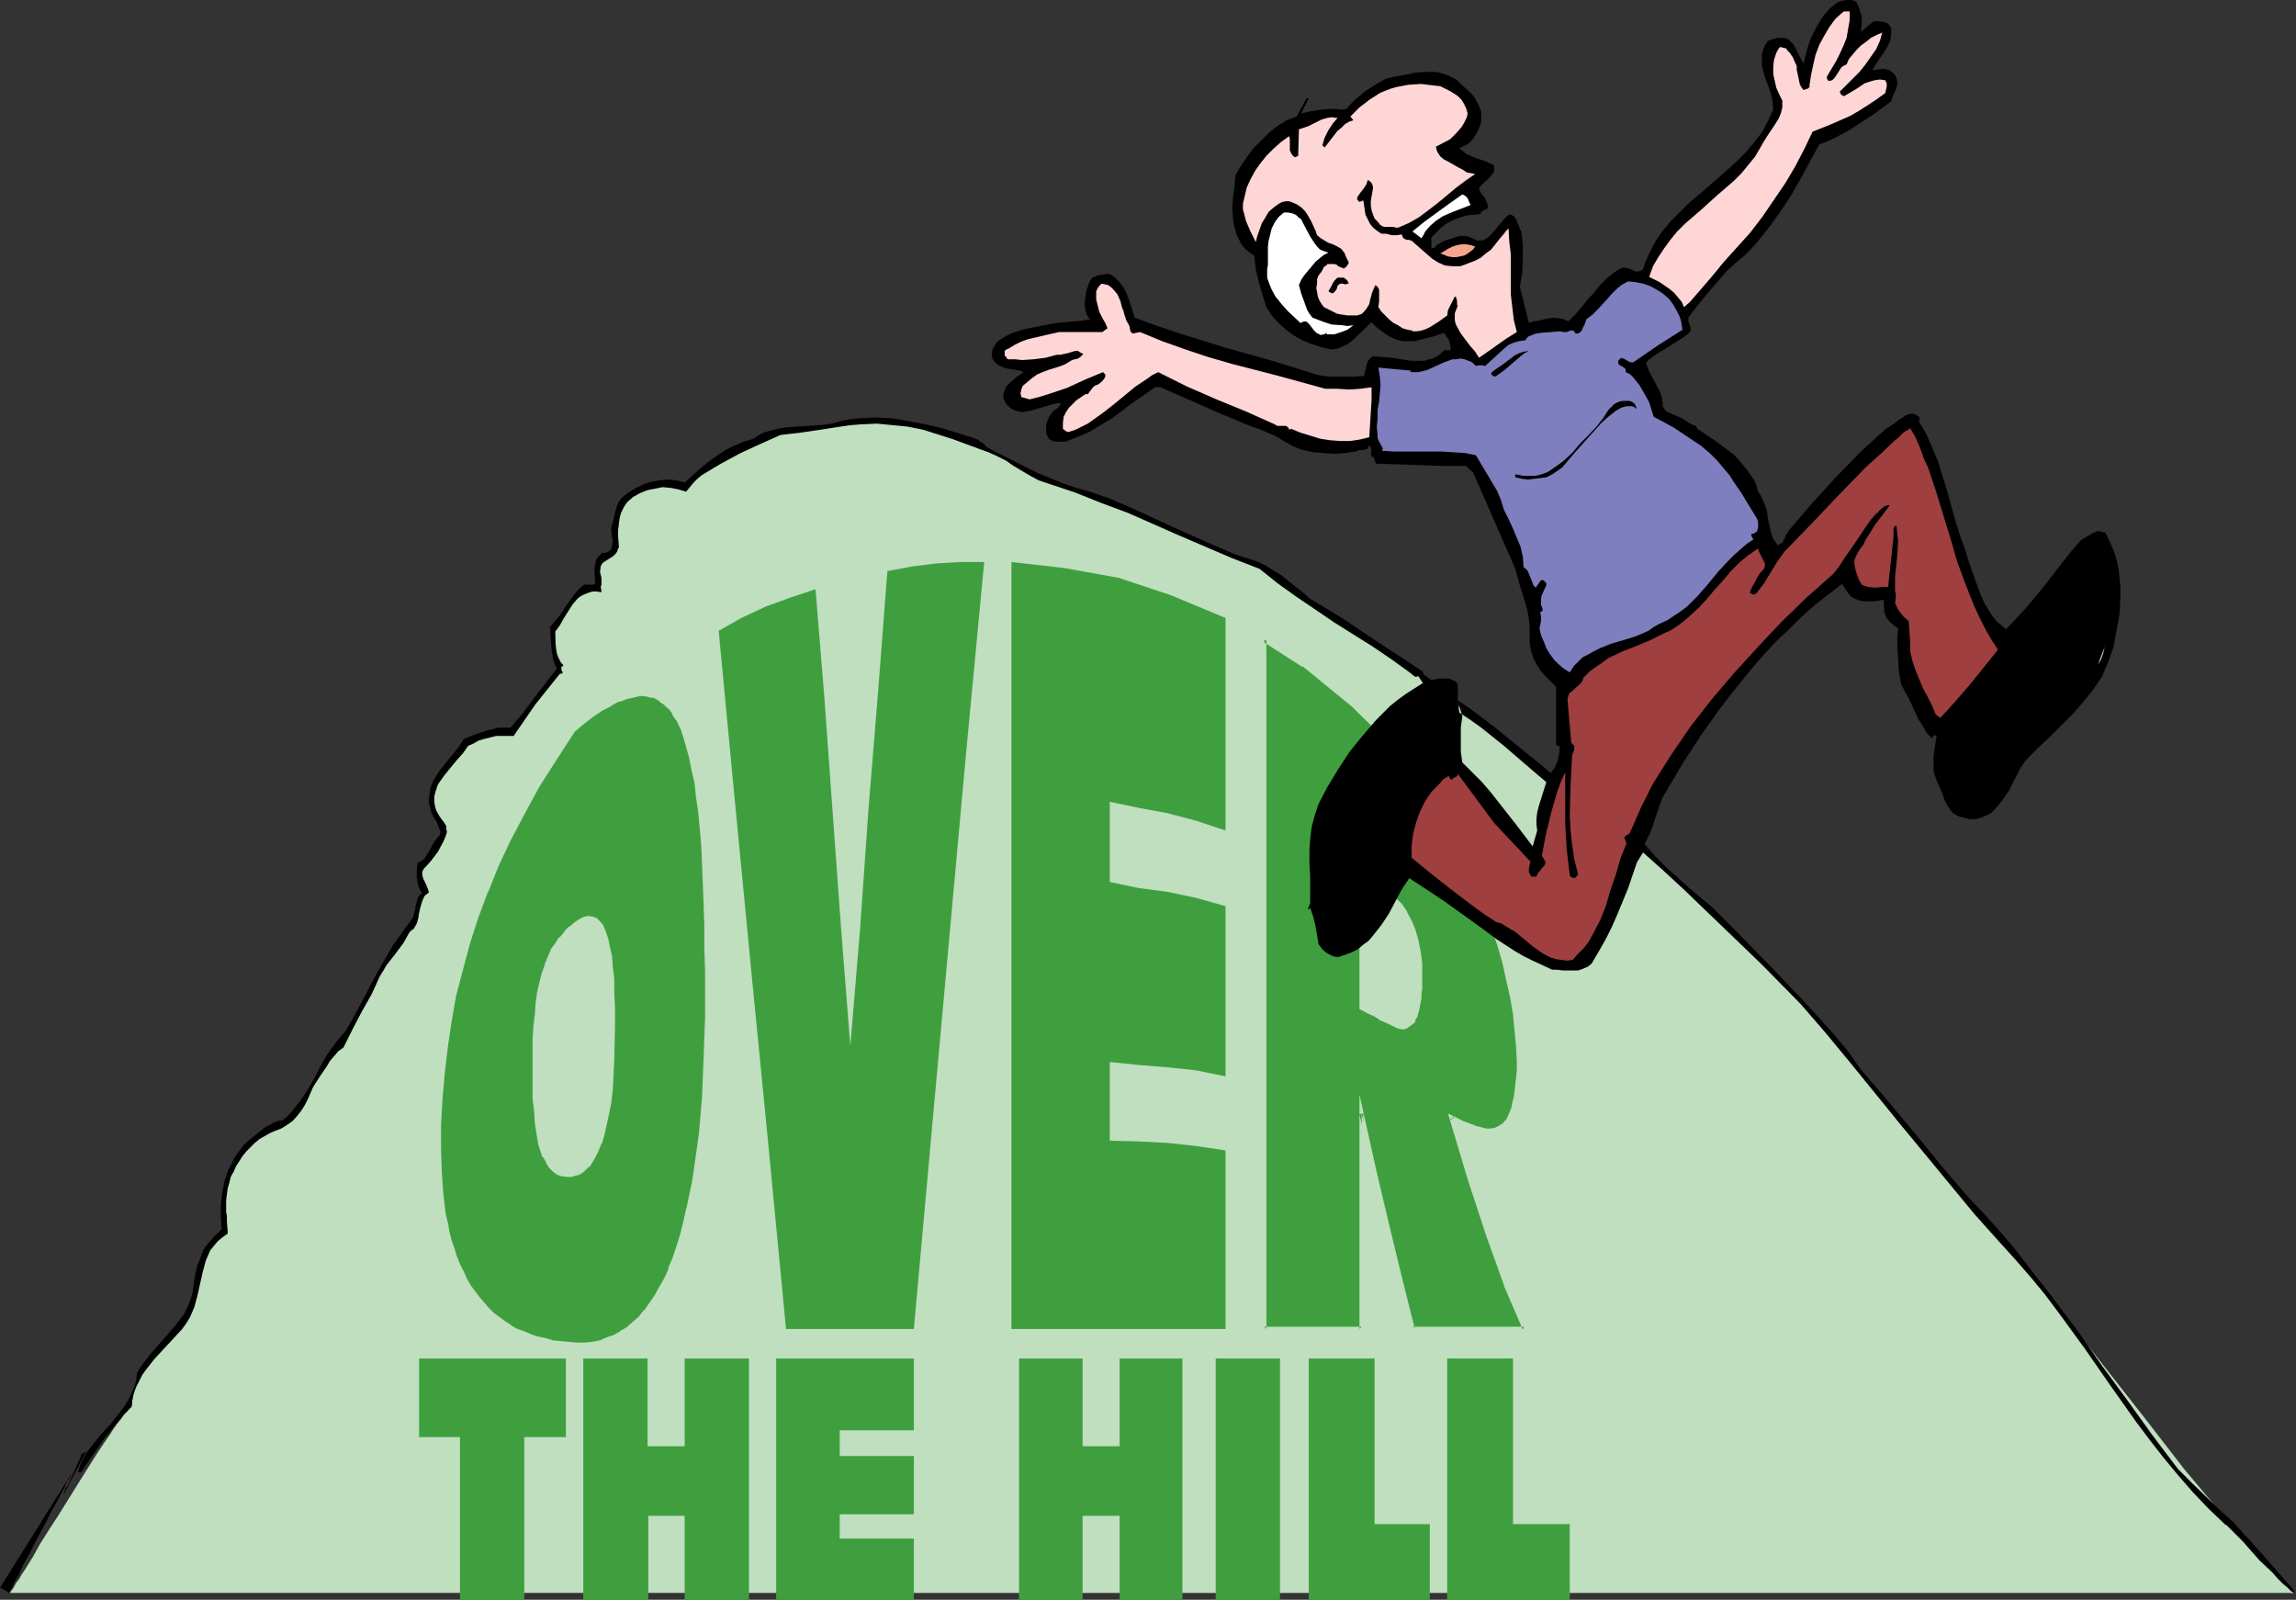 <?xml version="1.0" encoding="UTF-8" standalone="no"?>
<svg
   version="1.0"
   width="129.766mm"
   height="90.408mm"
   id="svg34"
   sodipodi:docname="Over the Hill.wmf"
   xmlns:inkscape="http://www.inkscape.org/namespaces/inkscape"
   xmlns:sodipodi="http://sodipodi.sourceforge.net/DTD/sodipodi-0.dtd"
   xmlns="http://www.w3.org/2000/svg"
   xmlns:svg="http://www.w3.org/2000/svg">
  <rect width="100%" height="100%" fill="#333333" stroke="none"/>
  <sodipodi:namedview
     id="namedview34"
     pagecolor="#ffffff"
     bordercolor="#000000"
     borderopacity="0.25"
     inkscape:showpageshadow="2"
     inkscape:pageopacity="0.0"
     inkscape:pagecheckerboard="0"
     inkscape:deskcolor="#d1d1d1"
     inkscape:document-units="mm" />
  <defs
     id="defs1">
    <pattern
       id="WMFhbasepattern"
       patternUnits="userSpaceOnUse"
       width="6"
       height="6"
       x="0"
       y="0" />
  </defs>
  <path
     style="fill:#bfdfbf;fill-opacity:1;fill-rule:evenodd;stroke:none"
     d="m 490.455,340.246 -1.939,-1.777 -1.939,-1.777 -1.939,-1.939 -1.939,-2.1 -3.878,-4.362 -4.04,-4.685 -4.04,-4.847 -4.202,-5.008 -8.242,-10.663 -8.242,-10.501 -4.04,-5.17 -4.04,-5.008 -3.878,-4.685 -3.717,-4.524 -1.939,-2.1 -1.778,-2.1 -1.778,-1.939 -1.616,-1.777 -5.494,-6.301 -5.333,-6.301 -10.666,-12.763 -10.504,-12.925 -5.333,-6.462 -5.333,-6.301 -8.242,-8.24 -8.242,-8.24 -8.565,-8.078 -8.565,-7.755 -47.995,-37.805 -0.162,0.162 -0.323,0.162 -0.323,-0.323 -0.485,-0.323 -0.485,-0.162 -3.878,-2.908 -4.04,-2.747 -8.242,-5.17 -4.04,-2.747 -4.202,-2.747 -3.878,-2.747 -3.878,-3.231 -5.818,-2.262 -5.656,-2.423 -5.656,-2.423 -5.494,-2.423 -5.494,-2.423 -5.656,-2.262 -5.656,-2.1 -5.818,-1.939 -1.939,-0.808 -1.778,-0.808 -3.555,-2.1 -1.616,-1.131 -1.939,-0.969 -1.778,-0.969 -1.939,-0.485 -2.909,-1.292 -3.07,-0.969 -3.07,-1.131 -3.07,-0.808 -3.232,-0.646 -3.232,-0.485 -3.394,-0.162 -3.394,0.162 -2.262,0.162 -2.101,0.162 -4.202,0.646 -4.363,0.646 -2.101,0.323 -2.101,0.162 -4.363,1.939 -4.363,2.1 -4.04,2.262 -4.04,2.423 -0.97,0.808 -0.97,0.808 -1.454,1.939 -1.616,-0.646 -1.616,-0.162 -1.778,-0.162 -1.616,0.162 -1.616,0.485 -1.616,0.646 -1.454,0.808 -1.293,1.131 -0.808,1.131 -0.485,1.131 -0.323,1.131 -0.162,1.292 -0.162,1.292 v 1.292 l 0.162,2.585 h -0.323 v 0.646 l -0.323,0.485 -0.485,0.323 -0.646,0.485 -1.293,0.646 -0.485,0.646 -0.323,0.646 -0.162,1.131 0.323,2.262 v 0.485 l -0.162,0.485 0.162,1.131 -1.131,-0.162 h -0.97 l -0.808,0.162 -0.808,0.323 -0.646,0.485 -0.646,0.485 -1.131,1.292 -1.939,2.908 -0.97,1.454 -0.97,1.292 0.162,0.969 v 0.969 l 0.162,1.939 0.162,0.969 0.323,0.969 0.485,0.969 0.485,0.646 -0.162,0.162 -0.162,0.162 v 0.485 0.323 l 0.323,0.485 -0.646,0.162 -2.747,3.07 -2.424,3.393 -2.424,3.393 -2.262,3.393 -1.293,-0.162 h -1.293 l -1.293,0.162 -1.131,0.162 -1.293,0.323 -1.293,0.485 -1.131,0.485 -1.131,0.646 -1.131,1.616 -1.293,1.616 -1.454,1.616 -1.293,1.777 -1.131,1.616 -0.485,0.969 -0.162,0.808 -0.162,0.969 v 1.131 l 0.162,0.969 0.323,0.969 0.646,1.131 0.646,0.969 0.646,0.969 0.162,0.646 v 0.646 l -0.323,0.969 -0.323,1.131 -0.646,1.131 -0.485,0.969 -1.454,1.939 -0.808,0.969 -0.808,0.646 -0.323,0.808 v 0.646 l 0.162,0.646 0.162,0.485 0.646,1.292 0.162,0.646 0.162,0.646 -0.485,0.323 -0.323,0.485 -0.646,1.131 -0.323,1.131 -0.162,1.131 -0.323,1.292 -0.323,1.131 -0.485,1.131 -0.485,0.323 -0.485,0.485 -0.646,1.292 -0.646,1.131 -3.555,4.524 -0.808,1.131 -0.646,1.292 -1.778,3.877 -2.101,3.716 -1.939,3.716 -1.939,3.877 -1.131,0.808 -0.808,0.969 -0.97,0.969 -0.646,1.131 -1.454,2.262 -1.454,2.262 -1.131,2.585 -0.646,1.292 -0.808,1.131 -0.808,1.292 -0.97,0.969 -1.293,0.808 -1.131,0.808 -1.293,0.485 -1.131,0.485 -1.131,0.646 -1.131,0.646 -0.97,0.808 -1.778,1.777 -0.808,0.969 -1.454,2.262 -0.646,1.131 -0.485,1.131 -0.323,1.292 -0.323,1.131 -0.323,1.292 -0.162,1.292 v 1.777 l 0.162,1.616 0.162,1.616 0.162,2.1 -1.293,0.808 -0.97,0.808 -0.808,0.969 -0.646,0.969 -0.646,1.131 -0.485,1.131 -0.646,2.423 -0.97,4.847 -0.808,2.423 -0.323,1.292 -0.646,1.131 -0.646,1.292 -0.97,1.131 -1.939,2.1 -1.939,2.1 -1.939,2.262 -1.939,2.262 -0.646,1.131 -0.808,1.131 -0.485,1.292 -0.646,1.292 -0.162,1.454 -0.162,1.616 -0.485,0.485 -0.485,0.646 -0.646,0.646 -0.646,0.969 -0.808,0.969 -0.808,1.131 -0.808,1.292 -0.808,1.131 -1.939,2.908 -1.939,3.07 -4.04,6.462 -2.101,3.393 -2.101,3.231 -1.939,3.07 -1.616,2.908 -0.808,1.292 -0.808,1.292 -0.646,0.969 -0.646,1.131 -0.646,0.808 -0.485,0.969 -0.485,0.646 -0.323,0.485 z"
     id="path1" />
  <path
     style="fill:#3f9f3f;fill-opacity:1;fill-rule:evenodd;stroke:none"
     d="m 323.2,325.544 v -35.382 h -14.059 v 51.538 h 26.179 v -16.156 z"
     id="path2" />
  <path
     style="fill:#3f9f3f;fill-opacity:1;fill-rule:evenodd;stroke:none"
     d="m 297.182,218.591 -1.778,-0.969 -1.454,-0.808 -1.616,-0.646 -1.454,-0.969 v -7.27 -6.947 -7.109 -6.624 l 1.454,1.131 1.778,0.969 1.939,1.454 1.778,1.292 1.293,1.292 1.131,1.616 0.97,1.777 0.646,1.939 0.646,2.262 0.485,2.423 0.323,2.585 v 2.908 1.131 1.131 l -0.162,1.131 v 0.808 l -0.323,1.777 -0.323,1.292 -0.323,1.131 -0.485,0.808 -0.485,0.485 -0.485,0.485 -0.485,0.162 -0.485,0.162 -1.131,-0.162 -0.808,-0.323 -0.323,-0.323 z m 22.301,65.27 h 6.141 l -4.04,-9.532 -3.717,-10.34 -3.878,-12.279 -4.04,-13.086 2.424,1.131 2.424,0.969 1.293,0.485 1.131,0.162 1.131,0.162 1.131,-0.162 0.97,-0.485 0.97,-0.808 0.485,-0.485 0.323,-0.646 0.485,-0.646 0.323,-0.808 0.323,-0.808 0.162,-1.131 0.323,-1.131 0.162,-1.292 0.162,-1.292 0.162,-1.616 v -1.616 -1.777 -3.393 l -0.323,-3.393 -0.323,-3.554 -0.646,-3.554 -0.808,-3.716 -0.97,-3.716 -0.97,-3.716 -1.293,-3.877 -1.454,-3.877 -1.454,-3.877 -1.778,-3.877 -1.778,-4.039 -1.939,-3.877 -2.101,-3.877 -2.262,-3.877 -2.262,-3.877 -4.363,-5.17 -2.101,-2.585 -1.131,-1.131 -0.97,-1.131 -4.202,-4.039 -1.939,-1.939 -2.101,-1.777 -8.565,-6.947 -8.565,-5.493 v 36.513 36.997 36.836 36.997 h 5.171 5.333 4.848 5.494 v -11.632 -11.632 -11.309 -11.471 l 2.747,12.117 2.747,11.632 2.586,11.309 2.909,10.986 h 5.656 6.141 z"
     id="path3" />
  <path
     style="fill:#bfdfbf;fill-opacity:1;fill-rule:evenodd;stroke:none"
     d="m 297.344,218.106 -1.778,-0.808 v 0 l -1.454,-0.969 v 0 l -1.616,-0.646 h 0.162 l -1.616,-0.808 0.162,0.323 v -27.95 l -0.646,0.162 1.616,1.292 1.778,0.969 v 0 l 1.778,1.454 v 0 l 1.939,1.292 h -0.162 l 1.293,1.292 v -0.162 l 0.97,1.616 v 0 l 0.97,1.777 v 0 l 0.808,1.939 v 0 l 0.646,2.1 v 0 l 0.323,2.423 0.323,2.585 v 0 2.908 1.131 1.131 1.131 l -0.162,0.808 v 0 l -0.162,1.616 v 0 l -0.323,1.292 -0.485,1.131 h 0.162 l -0.485,0.808 v -0.162 l -0.485,0.646 0.162,-0.162 -0.646,0.323 h 0.162 l -0.485,0.162 -0.485,0.162 h 0.162 l -0.97,-0.162 v 0.162 l -0.808,-0.485 -0.646,-0.323 -0.323,0.808 0.646,0.323 0.97,0.485 1.131,0.162 0.646,-0.162 0.485,-0.323 0.646,-0.485 0.646,-0.485 0.323,-0.969 h 0.162 l 0.323,-1.131 0.323,-1.292 v -0.162 l 0.323,-1.616 v -0.162 -0.808 l 0.162,-1.131 v -1.131 -1.131 -2.908 -0.162 l -0.323,-2.585 -0.485,-2.423 v 0 l -0.646,-2.262 v 0 l -0.808,-1.939 v 0 l -0.97,-1.777 v -0.162 l -1.131,-1.616 v 0 l -1.293,-1.292 -1.939,-1.292 v 0 l -1.778,-1.616 -1.939,-0.808 h 0.162 l -2.262,-1.777 v 29.242 l 1.778,0.969 v 0 l 1.454,0.646 v 0 l 1.454,0.969 h 0.162 l 1.778,0.808 z"
     id="path4" />
  <path
     style="fill:#bfdfbf;fill-opacity:1;fill-rule:evenodd;stroke:none"
     d="m 326.27,284.346 -4.202,-10.178 v 0.162 l -3.717,-10.34 -3.878,-12.279 -4.04,-13.248 -0.646,0.646 2.424,0.969 2.424,1.131 h 0.162 l 1.131,0.323 1.131,0.323 h 0.162 1.131 l 1.293,-0.162 1.131,-0.485 0.97,-0.808 0.485,-0.485 0.485,-0.646 v -0.162 l 0.323,-0.646 0.323,-0.808 v 0 l 0.323,-0.969 0.323,-0.969 0.323,-1.131 v 0 l 0.162,-1.292 0.162,-1.454 0.162,-1.616 v 0 -1.616 -1.777 -3.393 0 l -0.323,-3.393 -0.485,-3.554 -0.646,-3.554 -0.646,-3.716 v 0 l -0.97,-3.877 -1.131,-3.716 -1.293,-3.877 -1.293,-3.877 v 0 l -1.454,-3.877 h -0.162 l -1.616,-4.039 -1.778,-3.877 -2.101,-3.877 -2.101,-3.877 -2.101,-4.039 v 0 l -2.424,-3.877 v 0 l -4.363,-5.17 v 0 l -2.101,-2.585 -1.131,-1.131 -0.97,-1.131 -4.202,-4.039 -1.939,-1.939 h -0.162 l -10.504,-8.724 v 0 l -9.373,-5.816 0.162,148.312 h 21.493 v -46.368 l -0.808,0.162 2.747,12.117 2.747,11.632 2.747,11.309 2.909,11.148 24.725,0.162 -0.646,-0.969 h -23.755 l 0.323,0.323 -2.747,-10.986 -2.747,-11.309 -2.747,-11.632 -3.555,-15.994 v 50.084 l 0.485,-0.485 h -20.846 l 0.485,0.485 v -147.343 l -0.808,0.485 8.565,5.493 v -0.162 l 10.666,8.724 v 0 l 1.939,1.939 4.202,4.039 0.97,1.131 1.131,1.131 2.101,2.423 v 0 l 4.363,5.331 h -0.162 l 2.424,3.716 v 0 l 2.101,3.877 2.262,3.877 1.939,4.039 1.778,3.877 1.778,3.877 h -0.162 l 1.616,3.877 v 0 l 1.293,3.877 1.293,3.716 1.131,3.877 0.808,3.716 v 0 l 0.808,3.554 0.646,3.716 0.323,3.554 0.323,3.393 v -0.162 l 0.162,3.393 v 1.777 l -0.162,1.616 v 0 l -0.162,1.454 -0.162,1.454 -0.162,1.292 v -0.162 l -0.323,1.292 -0.162,0.969 -0.323,0.808 v 0 l -0.323,0.808 -0.323,0.646 v 0 l -0.323,0.646 v -0.162 l -0.485,0.485 h 0.162 l -0.97,0.646 v 0 l -0.97,0.485 h 0.162 l -1.131,0.162 v 0 h -1.131 0.162 l -1.131,-0.323 -1.293,-0.323 h 0.162 l -2.586,-0.969 -3.232,-1.616 4.202,14.056 4.04,12.279 3.717,10.34 v 0.162 l 4.04,9.37 0.323,-0.646 z"
     id="path5" />
  <path
     style="fill:#3f9f3f;fill-opacity:1;fill-rule:evenodd;stroke:none"
     d="m 293.627,290.162 h -14.059 v 51.538 h 25.856 v -16.156 h -11.797 z"
     id="path6" />
  <path
     style="fill:#3f9f3f;fill-opacity:1;fill-rule:evenodd;stroke:none"
     d="m 259.691,341.7 h 13.736 v -51.538 h -13.736 z"
     id="path7" />
  <path
     style="fill:#3f9f3f;fill-opacity:1;fill-rule:evenodd;stroke:none"
     d="m 239.168,308.903 h -7.918 v -18.741 h -13.574 v 51.538 h 13.574 v -17.933 h 7.918 v 17.933 h 13.413 v -51.538 h -13.413 z"
     id="path8" />
  <path
     style="fill:#3f9f3f;fill-opacity:1;fill-rule:evenodd;stroke:none"
     d="m 239.006,283.861 h 11.15 11.635 v -9.855 -9.37 -9.532 -9.37 l -6.302,-0.969 -6.141,-0.646 -6.141,-0.323 -6.141,-0.162 v -4.685 -3.877 -4.362 -3.877 l 6.141,0.646 6.141,0.485 6.141,0.646 6.302,1.292 v -9.209 -9.047 -9.209 -8.886 l -6.302,-1.777 -6.141,-1.292 -6.141,-0.808 -6.141,-1.292 v -4.201 -4.362 -4.201 -4.362 l 6.141,1.292 6.141,1.131 6.141,1.616 6.302,2.1 V 166.084 154.452 143.304 131.995 l -11.635,-4.847 -11.15,-3.716 -11.635,-2.1 -11.312,-1.292 v 40.875 40.552 41.198 41.198 h 11.312 z"
     id="path9" />
  <path
     style="fill:#3f9f3f;fill-opacity:1;fill-rule:evenodd;stroke:none"
     d="m 199.899,120.362 -5.171,0.646 -5.171,0.969 -1.939,25.203 -2.101,25.688 -1.778,25.365 -2.101,25.203 -1.939,-24.719 -1.778,-24.396 -1.778,-24.719 -1.939,-23.749 -5.333,1.777 -5.333,1.939 -5.171,2.423 -4.848,2.747 3.394,35.705 3.555,36.836 3.717,37.805 3.717,38.774 h 6.626 6.787 6.949 6.949 l 3.717,-41.198 3.717,-40.875 3.717,-40.875 3.878,-40.875 h -5.171 z"
     id="path10" />
  <path
     style="fill:#3f9f3f;fill-opacity:1;fill-rule:evenodd;stroke:none"
     d="m 165.801,341.7 h 29.411 V 328.613 H 179.376 v -5.17 h 15.837 V 311.003 H 179.376 v -5.493 h 15.837 v -15.348 h -29.411 z"
     id="path11" />
  <path
     style="fill:#3f9f3f;fill-opacity:1;fill-rule:evenodd;stroke:none"
     d="m 146.248,308.903 h -7.918 v -18.741 h -13.736 v 51.538 h 13.898 v -17.933 h 7.757 v 17.933 h 13.736 v -51.538 h -13.736 z"
     id="path12" />
  <path
     style="fill:#3f9f3f;fill-opacity:1;fill-rule:evenodd;stroke:none"
     d="m 122.977,250.58 -0.97,0.323 h -0.97 l -0.97,-0.162 -0.808,-0.323 -0.97,-0.485 -0.646,-0.646 -0.646,-1.131 -0.646,-1.131 -0.485,-1.454 -0.485,-1.616 -0.323,-1.939 -0.323,-2.262 -0.323,-2.423 -0.162,-2.747 v -2.908 l -0.162,-3.393 v -3.231 l 0.162,-2.908 0.162,-2.908 0.162,-2.585 0.323,-2.423 0.323,-2.262 0.485,-2.1 0.485,-1.939 0.646,-1.777 0.646,-1.616 0.646,-1.454 0.808,-1.454 0.97,-1.292 0.808,-1.131 1.131,-0.969 1.131,-0.969 1.131,-0.646 0.808,-0.323 0.808,-0.162 h 0.808 l 0.808,0.323 0.646,0.646 0.485,0.969 0.646,1.131 0.323,1.454 0.485,1.616 0.323,2.1 0.323,2.262 0.162,2.585 0.162,2.908 v 3.231 3.554 3.716 3.716 l -0.323,3.231 -0.162,3.07 -0.323,2.747 -0.485,2.585 -0.485,2.262 -0.323,1.939 -0.646,1.939 -0.646,1.454 -0.646,1.454 -0.646,1.131 -0.808,0.808 -0.646,0.808 -0.97,0.485 z m 28.118,-37.805 v -5.17 l -0.162,-5.17 v -4.685 l -0.162,-4.685 -0.162,-4.362 -0.162,-4.039 -0.323,-3.877 -0.162,-3.716 -0.323,-3.554 -0.485,-3.231 -0.485,-3.07 -0.485,-2.908 -0.485,-2.585 -0.646,-2.262 -0.646,-2.262 -0.808,-1.777 -0.808,-1.777 -0.808,-1.454 -0.97,-1.131 -1.131,-1.131 -1.131,-0.646 -1.131,-0.646 -1.293,-0.323 h -1.454 l -1.454,0.162 -1.616,0.323 -1.616,0.646 -1.778,0.808 -1.778,1.131 -2.101,1.292 -1.939,1.616 -2.262,1.777 -3.878,5.816 -3.555,5.978 -3.232,5.655 -2.909,5.655 -2.586,5.655 -2.424,5.655 -1.939,5.493 -1.939,5.493 -1.454,5.493 -1.293,5.493 -1.131,5.493 -0.808,5.493 -0.646,5.493 -0.485,5.655 -0.323,5.493 v 5.655 l 0.162,4.685 0.323,4.685 0.485,4.201 0.485,1.939 0.485,1.939 0.323,1.939 0.646,1.777 0.485,1.616 0.808,1.777 0.646,1.454 0.808,1.616 0.808,1.292 0.97,1.454 0.97,1.292 0.97,1.131 0.97,1.131 1.131,1.131 1.293,0.808 1.131,0.969 1.293,0.808 1.454,0.808 1.454,0.646 1.454,0.485 1.454,0.646 1.616,0.323 1.616,0.323 1.778,0.323 1.616,0.162 h 1.939 1.616 l 1.616,-0.162 1.616,-0.323 1.616,-0.485 1.454,-0.485 1.454,-0.808 1.293,-0.969 1.454,-1.131 1.293,-1.131 1.131,-1.454 1.131,-1.454 1.131,-1.616 1.131,-1.939 0.97,-1.939 0.97,-2.1 0.97,-2.262 0.808,-2.423 0.646,-2.585 0.808,-2.585 0.646,-2.908 0.646,-2.908 0.646,-3.231 0.485,-3.231 0.485,-3.554 0.323,-3.554 0.485,-3.716 0.162,-3.877 0.323,-4.039 0.162,-4.039 0.162,-4.362 0.162,-4.362 z"
     id="path13" />
  <path
     style="fill:#bfdfbf;fill-opacity:1;fill-rule:evenodd;stroke:none"
     d="m 122.816,250.095 h 0.162 l -1.131,0.323 h 0.162 -0.97 v 0 h -0.97 0.162 l -0.808,-0.323 v 0 l -0.808,-0.485 v 0 l -0.646,-0.646 v 0 l -0.485,-0.969 v 0 l -0.646,-1.131 v 0 l -0.485,-1.454 -0.485,-1.616 v 0 l -0.323,-1.939 -0.323,-2.1 -0.323,-2.423 -0.162,-2.747 v 0 l -0.162,-2.908 v -3.393 -3.231 l 0.162,-2.908 0.162,-2.908 v 0.162 l 0.162,-2.585 0.323,-2.423 0.323,-2.262 0.485,-2.1 v 0 l 0.485,-1.939 0.485,-1.777 v 0.162 l 0.646,-1.777 v 0 l 0.646,-1.454 v 0.162 l 0.808,-1.454 0.97,-1.292 v 0 l 0.808,-1.131 v 0 l 1.131,-0.969 v 0 l 1.131,-0.969 v 0 l 0.97,-0.646 v 0 l 0.808,-0.323 v 0 h 0.808 -0.162 0.808 -0.162 l 0.808,0.323 -0.162,-0.162 0.646,0.646 h -0.162 l 0.646,0.808 v 0 l 0.485,1.131 v 0 l 0.485,1.292 0.323,1.777 v -0.162 l 0.323,2.1 0.323,2.262 0.162,2.585 v 0 l 0.162,2.908 0.162,3.231 v 3.554 l -0.162,7.432 -0.162,3.231 v 0 l -0.323,3.07 -0.323,2.747 -0.485,2.585 -0.323,2.1 -0.485,2.1 v 0 l -0.646,1.777 0.162,-0.162 -0.646,1.616 -0.646,1.454 v -0.162 l -0.808,1.131 -0.646,0.969 v -0.162 l -0.646,0.808 v 0 l -0.808,0.485 v -0.162 l -0.808,0.323 0.485,0.969 0.808,-0.323 0.808,-0.646 0.808,-0.808 h 0.162 l 0.646,-0.969 0.646,-1.131 v 0 l 0.646,-1.292 0.646,-1.616 0.162,-0.162 0.485,-1.777 v 0 l 0.485,-2.1 0.485,-2.262 0.485,-2.423 0.323,-2.747 0.162,-3.07 v -0.162 l 0.162,-3.231 0.162,-7.432 v -3.554 l -0.162,-3.231 v -2.908 -0.162 l -0.323,-2.585 -0.162,-2.262 -0.485,-2.1 v 0 l -0.323,-1.616 -0.485,-1.454 v 0 l -0.485,-1.131 v -0.162 l -0.646,-0.808 -0.808,-0.808 -0.808,-0.323 -0.97,-0.162 -0.97,0.162 -0.97,0.485 v 0 l -0.97,0.646 v 0 l -1.131,0.969 h -0.162 l -0.97,0.969 v 0.162 l -0.97,1.131 h -0.162 l -0.808,1.292 -0.97,1.292 v 0.162 l -0.646,1.454 v 0 l -0.646,1.616 v 0.162 l -0.646,1.777 -0.485,1.939 v 0 l -0.485,2.1 -0.323,2.262 -0.162,2.423 -0.323,2.585 v 0 l -0.162,2.908 v 2.908 3.231 3.393 2.908 0.162 l 0.323,2.585 0.162,2.585 0.323,2.1 0.323,1.939 v 0.162 l 0.485,1.616 0.485,1.454 h 0.162 l 0.646,1.131 v 0.162 l 0.646,0.969 0.808,0.808 0.808,0.646 0.97,0.323 1.131,0.162 h 0.97 v 0 l 1.131,-0.323 h 0.162 z"
     id="path14" />
  <path
     style="fill:#bfdfbf;fill-opacity:1;fill-rule:evenodd;stroke:none"
     d="m 151.419,207.605 v -5.17 -4.685 l -0.162,-4.685 -0.162,-4.362 -0.162,-4.039 -0.323,-3.877 v -0.162 l -0.323,-3.716 -0.323,-3.554 -0.323,-3.231 -0.485,-3.07 -0.485,-2.747 -0.485,-2.585 v 0 l -0.646,-2.423 -0.646,-2.1 -0.808,-1.939 v -0.162 l -0.808,-1.616 v 0 l -0.97,-1.454 v 0 l -0.97,-1.292 v 0 l -1.131,-1.131 v 0 l -1.131,-0.808 v 0 l -1.293,-0.646 -1.454,-0.323 h -1.454 l -1.454,0.162 h -0.162 l -1.616,0.323 -1.454,0.646 h -0.162 l -1.778,0.969 v 0 l -1.939,1.131 -1.939,1.292 -2.101,1.454 v 0.162 l -2.262,1.777 -3.878,5.978 -3.555,5.816 v 0 l -3.232,5.816 -2.909,5.655 -2.747,5.655 -2.262,5.493 -0.162,0.162 -1.939,5.493 -1.778,5.493 -1.616,5.493 -1.293,5.493 v 0.162 l -0.97,5.493 -0.97,5.493 -0.646,5.493 -0.485,5.493 v 0.162 l -0.162,5.493 -0.162,5.655 0.162,4.685 0.323,4.685 v 0 l 0.646,4.201 0.323,1.939 v 0.162 l 0.485,1.939 0.485,1.777 0.485,1.777 0.646,1.777 v 0.162 l 0.646,1.616 0.808,1.454 0.808,1.616 v 0 l 0.808,1.454 0.808,1.292 0.97,1.292 0.162,0.162 0.97,1.131 0.97,1.131 1.131,1.131 h 0.162 l 1.131,0.808 v 0.162 l 1.293,0.808 1.293,0.969 v 0 l 1.293,0.646 1.616,0.646 v 0.162 l 1.454,0.485 v 0 l 1.454,0.485 1.616,0.485 1.616,0.323 h 0.162 l 1.616,0.323 1.778,0.162 v 0 h 1.939 1.778 l 1.616,-0.162 1.616,-0.323 v 0 l 1.616,-0.485 v 0 l 1.454,-0.646 v 0 l 1.454,-0.808 h 0.162 l 1.293,-0.969 v 0 l 1.293,-1.131 h 0.162 l 1.293,-1.131 1.131,-1.454 h 0.162 l 1.131,-1.616 0.97,-1.616 1.131,-1.777 v -0.162 l 0.97,-1.939 0.97,-2.1 h 0.162 l 0.808,-2.262 v 0 l 0.808,-2.423 0.808,-2.585 0.808,-2.747 0.646,-2.747 v -0.162 l 0.646,-2.908 0.485,-3.07 0.646,-3.393 0.485,-3.393 0.323,-3.716 0.323,-3.554 v -0.162 l 0.323,-3.877 0.323,-4.039 0.162,-4.039 0.162,-8.724 v -9.855 h -0.808 v 9.855 l -0.323,8.724 -0.162,4.039 -0.162,4.039 -0.323,3.877 v 0 l -0.323,3.716 -0.485,3.554 -0.485,3.393 -0.485,3.393 -0.646,3.07 -0.646,3.07 v -0.162 l -0.646,2.908 -0.646,2.585 -0.808,2.585 -0.808,2.423 v 0 l -0.97,2.262 h 0.162 l -0.97,2.1 -1.131,1.939 v 0 l -0.97,1.777 -1.131,1.616 -1.131,1.616 v -0.162 l -1.131,1.454 -1.293,1.131 v 0 l -1.293,1.131 v 0 l -1.454,0.808 h 0.162 l -1.454,0.808 v 0 l -1.454,0.485 v 0 l -1.454,0.646 v 0 l -1.616,0.323 -1.616,0.162 v 0 h -1.616 l -1.939,-0.162 h 0.162 l -1.778,-0.162 -1.778,-0.162 h 0.162 l -1.616,-0.485 -1.616,-0.323 -1.454,-0.485 v 0 l -1.454,-0.646 v 0 l -1.454,-0.485 -1.454,-0.808 h 0.162 l -1.293,-0.808 -1.293,-0.969 v 0 l -1.131,-0.808 v 0 l -1.131,-1.131 -0.97,-1.131 -0.97,-1.131 v 0 l -0.97,-1.292 -0.97,-1.292 -0.808,-1.454 v 0 l -0.646,-1.454 -0.808,-1.616 -0.646,-1.616 v 0.162 l -0.485,-1.777 -0.646,-1.777 -0.485,-1.939 -0.323,-1.939 v 0.162 l -0.485,-2.1 -0.485,-4.201 v 0.162 l -0.323,-4.685 -0.162,-4.685 v -5.655 l 0.323,-5.493 v 0 l 0.485,-5.493 0.646,-5.493 0.808,-5.493 0.97,-5.493 v 0 l 1.454,-5.493 1.454,-5.493 1.778,-5.493 2.101,-5.655 v 0.162 l 2.262,-5.655 2.586,-5.493 3.07,-5.816 3.07,-5.655 v 0 l 3.717,-5.816 3.878,-5.978 -0.162,0.162 2.101,-1.777 v 0 l 2.101,-1.616 1.939,-1.292 1.939,-0.969 h -0.162 l 1.778,-0.969 v 0.162 l 1.616,-0.646 1.616,-0.323 h -0.162 l 1.616,-0.323 h -0.162 l 1.454,0.162 h -0.162 l 1.293,0.323 v -0.162 l 1.131,0.646 v 0 l 0.97,0.808 v -0.162 l 1.131,1.131 v -0.162 l 0.97,1.292 h -0.162 l 0.97,1.454 v -0.162 l 0.808,1.777 v -0.162 l 0.646,1.939 0.646,2.262 0.646,2.262 v 0 l 0.485,2.585 0.646,2.747 0.323,3.07 0.485,3.231 0.323,3.554 0.323,3.716 v 0 l 0.162,3.877 0.162,4.039 0.162,4.362 0.162,4.685 v 4.685 l 0.162,5.17 z"
     id="path15" />
  <path
     style="fill:#3f9f3f;fill-opacity:1;fill-rule:evenodd;stroke:none"
     d="m 89.526,306.964 h 8.726 v 34.735 h 13.736 v -34.735 h 8.888 V 290.162 H 89.526 Z"
     id="path16" />
  <path
     style="fill:#000000;fill-opacity:1;fill-rule:evenodd;stroke:none"
     d="m 311.726,152.19 2.424,1.616 2.262,1.616 4.848,3.877 4.686,4.039 2.262,1.939 2.101,1.777 -1.616,5.17 -0.323,1.292 -0.162,1.292 v 1.292 l 0.162,1.292 -0.97,3.393 -3.555,-4.685 -3.555,-4.524 -1.778,-2.262 -1.939,-2.262 -2.101,-2.1 -2.101,-2.1 -0.323,-2.262 v -2.585 -2.585 l 0.323,-2.423 -0.97,-3.393 v -3.393 l -0.485,-0.646 -0.646,-0.323 -0.646,-0.323 h -0.808 -1.454 l -1.616,0.323 -1.131,-0.808 -0.485,-0.323 -0.162,-0.323 v -0.323 l -5.656,-3.716 -5.656,-3.716 -5.494,-3.716 -5.818,-3.554 -1.616,-0.969 -1.454,-1.292 -3.07,-2.423 -1.616,-1.292 -1.616,-0.969 -1.778,-1.131 -1.778,-0.808 -4.525,-1.454 -4.525,-1.939 -8.726,-3.877 -8.726,-4.039 -4.525,-1.939 -4.525,-1.616 -2.909,-0.808 -2.909,-0.969 -2.747,-1.131 -2.747,-1.131 -5.494,-2.747 -5.333,-2.747 -0.485,-0.646 -0.808,-0.485 -0.646,-0.485 -0.808,-0.323 -6.787,-2.1 -3.394,-0.808 -3.555,-0.646 -3.555,-0.646 -3.555,-0.162 -3.555,0.162 -1.778,0.162 -1.778,0.323 -1.131,0.323 -1.131,0.323 -2.586,0.323 -2.424,0.162 -2.586,0.162 -2.424,0.162 -2.424,0.485 -1.131,0.323 -1.131,0.323 -1.131,0.646 -0.97,0.646 -2.101,0.646 -1.939,0.808 -1.939,0.969 -1.939,1.292 -1.778,1.292 -1.616,1.292 -3.394,3.07 -1.778,-0.485 -1.778,-0.162 -1.778,0.162 -1.778,0.323 -1.616,0.485 -1.616,0.808 -1.616,0.969 -1.454,1.131 -0.808,1.131 -0.485,1.454 -0.323,1.292 -0.323,1.454 -0.162,0.485 -0.162,0.485 v 0.808 l 0.162,1.131 0.162,1.131 -0.162,0.808 -0.162,0.808 -0.323,0.323 -0.485,0.323 -0.485,0.162 h -0.646 l -0.808,0.808 -0.485,0.646 -0.162,0.808 -0.162,0.808 v 1.616 l 0.162,1.777 -0.485,0.323 h -0.646 -1.293 l -1.131,0.969 -0.97,1.131 -1.616,2.262 -0.808,1.292 -0.808,1.131 -0.97,1.131 -0.97,1.131 0.323,4.524 0.323,2.262 0.323,0.969 0.485,1.131 -4.848,6.301 -2.424,3.231 -2.586,3.07 h -1.293 -1.293 l -1.293,0.323 -1.293,0.323 -2.424,0.808 -2.424,0.969 -0.97,1.616 -1.454,1.777 -2.747,3.393 -1.131,1.777 -0.485,0.969 -0.323,0.969 -0.162,1.131 -0.162,0.969 v 1.131 l 0.323,1.131 0.162,0.808 0.323,0.646 0.808,1.292 0.485,1.292 0.323,0.646 v 0.808 l -0.646,0.808 -0.646,0.808 -0.97,1.777 -0.485,0.808 -0.485,0.808 -0.646,0.646 -0.97,0.485 -0.162,1.616 v 1.616 l 0.162,0.808 0.162,0.808 0.323,0.808 0.485,0.808 -0.646,0.485 -0.323,0.646 -0.162,0.646 -0.162,0.646 -0.162,0.646 v 0.485 l -0.162,0.323 -0.323,1.292 -2.101,2.908 -2.101,2.908 -1.778,3.07 -1.778,3.07 -1.616,3.07 -0.808,1.616 -0.808,1.454 -1.616,3.07 -1.778,3.07 -0.97,1.131 -0.97,1.131 -1.778,2.423 -1.454,2.423 -1.293,2.585 -1.454,2.585 -1.616,2.423 -1.778,2.262 -0.97,1.131 -1.131,0.969 -0.97,0.162 -0.97,0.323 -0.808,0.485 -0.97,0.485 -1.616,1.292 -1.616,1.292 -1.131,0.969 -0.808,0.969 -0.808,1.131 -0.808,1.131 -0.485,1.131 -0.646,1.131 -0.808,2.423 -0.485,2.423 -0.323,2.585 v 2.747 l 0.162,2.585 -1.454,1.454 -1.293,1.454 -1.131,1.454 -0.646,1.777 -0.646,1.616 -0.485,1.939 -0.485,3.554 -0.323,1.292 -0.485,1.292 -0.485,1.131 -0.646,1.292 -1.616,2.1 -1.778,2.1 -3.717,4.201 -1.616,2.1 -0.808,1.131 -0.485,0.969 -0.162,1.616 -0.485,1.454 -0.646,1.454 -0.646,1.292 -0.808,1.292 -0.97,1.292 -1.939,2.423 -2.101,2.262 -1.939,2.423 -0.97,1.292 -0.808,1.454 -0.646,1.292 -0.485,1.454 0.646,0.162 2.424,-3.554 2.586,-3.716 2.747,-3.393 1.454,-1.777 1.616,-1.616 0.162,-1.454 0.323,-1.454 0.485,-1.292 0.646,-1.292 0.646,-1.292 0.808,-1.131 1.778,-2.262 1.939,-2.1 2.101,-2.262 1.939,-2.1 0.808,-1.131 0.808,-1.292 0.485,-1.131 0.485,-1.131 0.646,-2.423 1.131,-5.008 0.646,-2.423 0.485,-1.131 0.485,-1.131 0.808,-0.969 0.808,-0.969 0.97,-0.808 1.131,-0.808 -0.162,-1.939 v -1.777 l -0.162,-0.808 v -2.585 l 0.162,-1.292 0.162,-1.292 0.323,-1.131 0.323,-1.292 0.646,-1.131 0.485,-1.131 1.454,-2.262 0.808,-0.969 1.778,-1.777 0.97,-0.808 1.131,-0.646 1.131,-0.646 1.131,-0.485 1.293,-0.485 1.293,-0.808 1.131,-0.808 0.97,-1.131 0.808,-0.969 0.808,-1.292 0.646,-1.292 1.131,-2.585 1.454,-2.262 1.454,-2.1 0.646,-1.131 0.97,-1.131 0.808,-0.969 1.131,-0.808 1.939,-3.877 1.939,-3.716 2.101,-3.716 1.778,-3.877 0.808,-1.292 0.646,-1.131 1.778,-2.262 1.778,-2.423 0.646,-1.131 0.646,-1.131 0.485,-0.485 0.485,-0.323 0.646,-1.131 0.323,-1.131 0.162,-1.131 0.323,-1.292 0.323,-1.131 0.485,-1.131 0.323,-0.323 0.646,-0.485 -0.162,-0.646 -0.323,-0.646 -0.485,-1.131 -0.323,-0.646 -0.162,-0.646 v -0.646 l 0.323,-0.646 1.616,-1.777 1.454,-1.939 1.131,-2.1 0.485,-1.131 0.323,-0.969 -0.162,-0.646 v -0.646 l -0.646,-0.969 -0.808,-0.969 -0.646,-1.131 -0.323,-0.969 -0.162,-1.131 v -0.969 l 0.162,-0.808 0.323,-0.969 0.323,-0.969 1.131,-1.616 1.293,-1.616 0.808,-0.969 0.646,-0.808 1.454,-1.616 1.131,-1.616 1.131,-0.485 1.131,-0.646 1.131,-0.323 1.293,-0.323 1.293,-0.323 h 1.293 1.293 1.131 l 4.686,-6.786 2.586,-3.231 2.586,-3.231 0.646,-0.162 -0.162,-0.323 -0.162,-0.485 v -0.485 l 0.162,-0.162 0.323,-0.162 -0.646,-0.646 -0.485,-0.969 -0.323,-0.808 -0.162,-0.969 -0.162,-2.1 v -1.777 l 0.97,-1.292 0.808,-1.454 1.939,-3.07 1.131,-1.292 0.646,-0.485 0.646,-0.323 0.808,-0.323 0.97,-0.323 h 0.97 l 0.97,0.162 -0.162,-1.131 0.162,-0.485 v -0.485 -1.131 l -0.323,-1.131 0.162,-1.131 0.323,-0.646 0.646,-0.485 1.293,-0.808 0.485,-0.323 0.485,-0.485 0.323,-0.485 0.162,-0.646 h 0.162 l -0.162,-2.585 v -1.292 l 0.162,-1.292 0.162,-1.292 0.323,-1.131 0.646,-1.292 0.646,-0.969 1.293,-1.131 1.454,-0.808 1.616,-0.646 1.616,-0.323 1.616,-0.323 1.778,0.162 1.616,0.323 1.616,0.485 0.808,-0.969 0.808,-0.969 0.808,-0.808 0.97,-0.808 4.04,-2.423 4.202,-2.262 4.202,-1.939 4.363,-1.939 4.202,-0.485 4.363,-0.646 4.202,-0.646 2.262,-0.323 2.101,-0.162 3.394,-0.162 3.394,0.323 3.232,0.323 3.232,0.646 3.07,0.969 3.07,0.969 3.07,1.131 3.07,1.131 1.778,0.646 1.778,0.808 1.939,0.969 1.616,1.131 3.555,2.1 1.778,0.969 1.939,0.646 5.818,1.939 5.656,2.262 5.656,2.1 5.494,2.423 5.494,2.423 5.656,2.423 5.656,2.423 5.818,2.262 3.878,3.07 4.04,2.908 4.04,2.747 4.04,2.747 8.242,5.17 4.04,2.747 4.04,2.908 0.323,0.323 0.485,0.323 0.323,0.162 0.323,-0.162 h 0.162 l 0.97,1.454 -1.778,1.131 -1.778,1.131 -1.778,1.292 -1.616,1.292 -1.616,1.616 -1.454,1.454 -2.909,3.393 -2.747,3.393 -2.424,3.716 -2.262,3.716 -1.939,3.716 -0.808,2.423 -0.646,2.423 -0.323,2.585 -0.162,2.585 v 2.747 l 0.162,2.747 v 5.655 l -0.485,1.292 h 0.323 l 0.162,-0.323 0.646,1.939 0.485,1.939 0.646,3.877 0.808,1.131 0.97,0.808 0.646,0.323 0.646,0.323 0.646,0.162 h 0.646 l 1.454,-0.485 1.293,-0.485 1.293,-0.646 1.131,-0.969 1.131,-0.808 0.97,-1.131 1.778,-2.262 1.616,-2.423 1.454,-2.747 1.293,-2.423 1.616,-2.423 3.717,2.423 3.878,2.585 7.434,5.331 3.717,2.747 3.717,2.423 1.939,1.131 1.939,0.969 2.101,0.969 2.101,0.969 h 0.97 l 1.293,0.162 h 2.101 1.131 l 0.97,-0.323 1.131,-0.485 0.808,-0.646 1.616,-2.747 1.454,-2.585 1.293,-2.585 1.131,-2.585 2.262,-5.493 1.939,-5.655 1.293,-2.1 4.363,3.877 4.363,4.039 8.403,8.078 8.403,8.078 8.08,8.24 5.494,6.301 5.333,6.462 10.504,12.925 10.504,12.763 5.333,6.462 5.494,6.139 3.232,3.554 3.232,3.716 3.07,3.716 2.909,3.877 5.656,7.755 5.494,7.916 5.494,7.755 2.909,3.877 2.909,3.716 3.07,3.716 3.232,3.716 3.394,3.554 3.555,3.393 h 0.162 l 0.162,0.162 0.485,0.485 0.808,0.808 0.97,0.969 1.131,1.131 1.131,1.292 2.424,2.747 2.747,2.585 1.131,1.292 1.131,1.131 0.97,0.808 0.808,0.808 0.323,0.162 0.323,0.162 0.162,0.162 h 0.162 v 0 l -0.162,-0.323 -0.323,-0.485 -0.646,-0.808 -0.808,-0.808 -0.97,-1.131 -1.131,-1.292 -2.262,-2.585 -2.424,-2.747 -1.131,-1.292 -1.131,-1.131 -0.808,-0.969 -0.808,-0.808 -0.323,-0.485 -0.323,-0.162 v -0.162 l -3.07,-2.747 -5.818,-5.655 -3.07,-3.07 -5.494,-7.27 -5.333,-7.432 -5.333,-7.27 -5.171,-7.432 -5.494,-7.27 -5.656,-7.27 -2.747,-3.554 -3.07,-3.554 -3.07,-3.393 -3.232,-3.393 -5.818,-6.786 -5.818,-7.109 -5.656,-6.786 -5.818,-6.786 -2.747,-3.877 -3.07,-3.716 -3.394,-3.716 -3.394,-3.716 -3.555,-3.716 -3.555,-3.716 -7.11,-7.27 -2.424,-2.423 -2.424,-2.423 -5.01,-4.201 -5.01,-4.524 -2.262,-2.262 -2.262,-2.585 0.646,-1.292 0.646,-1.292 1.939,-5.655 0.485,-1.454 0.646,-1.131 3.717,-6.301 3.878,-5.978 4.363,-6.139 2.262,-2.908 4.686,-5.816 2.424,-2.747 2.586,-2.747 2.747,-2.585 2.586,-2.585 2.747,-2.423 2.909,-2.262 2.909,-2.262 1.293,1.939 0.646,0.808 0.97,0.485 0.808,0.323 1.131,0.162 h 0.97 1.131 l 1.939,-0.323 0.162,2.747 0.485,1.131 0.646,0.808 0.97,0.808 0.808,0.646 -0.162,2.908 0.162,3.07 0.162,2.908 0.485,2.908 0.808,1.616 0.808,1.454 1.454,3.07 0.646,1.454 0.97,1.454 0.808,1.454 1.293,1.292 v -0.485 l 0.162,-0.162 0.162,-0.162 h 0.162 l 0.323,0.162 -0.323,2.1 -0.323,2.262 v 2.1 0.969 l 0.323,1.131 0.485,1.292 1.131,2.585 0.485,1.454 0.646,1.131 0.808,1.131 0.485,0.485 0.646,0.323 0.646,0.323 0.808,0.162 1.293,0.323 h 1.293 l 1.131,-0.323 1.131,-0.485 0.97,-0.485 0.808,-0.808 0.808,-0.969 0.808,-0.969 1.454,-2.1 1.131,-2.262 1.131,-2.262 1.293,-1.939 2.424,-2.423 2.586,-2.423 5.01,-5.008 2.262,-2.585 2.101,-2.585 0.97,-1.454 0.97,-1.454 0.646,-1.616 0.646,-1.454 1.131,-3.231 0.646,-3.554 0.646,-3.554 0.162,-3.716 v -1.777 l -0.162,-1.777 -0.162,-1.777 -0.323,-1.777 -0.485,-1.777 -0.646,-1.616 -0.646,-1.454 -0.808,-1.616 -0.808,-0.162 -0.808,-0.162 -0.646,0.323 -0.485,0.162 -1.293,0.808 -1.131,0.646 -2.101,2.423 -1.939,2.423 -3.717,4.847 -4.04,4.847 -2.101,2.262 -2.101,2.262 -0.97,-0.808 -0.97,-0.808 -0.808,-0.969 -0.646,-0.969 -1.293,-2.1 -0.97,-2.262 -0.808,-2.262 -0.808,-2.262 -0.808,-2.262 -0.646,-2.262 -1.131,-3.07 -0.97,-3.07 -1.778,-6.462 -0.97,-3.07 -0.97,-3.231 -1.293,-3.07 -1.293,-2.908 -0.485,-0.808 -0.485,-0.808 -0.485,-0.808 v -0.485 l 0.162,-0.485 -0.485,-0.323 -0.485,-0.323 -0.485,-0.162 h -0.485 l -0.97,0.323 -0.808,0.485 -0.97,0.646 -0.808,0.646 -0.97,0.646 -0.808,0.485 -5.494,5.008 -5.333,5.493 -5.01,5.493 -4.848,5.655 -0.485,0.808 -0.485,0.969 -0.485,0.969 -0.485,0.162 -0.485,0.323 -0.97,-1.454 -0.485,-1.454 -0.323,-1.454 -0.323,-1.454 -0.162,-1.454 -0.485,-1.454 -0.646,-1.454 -0.323,-0.646 -0.485,-0.646 -0.323,-1.292 -0.485,-1.131 -0.646,-0.969 -0.646,-0.969 -1.454,-1.777 -1.616,-1.777 -1.939,-1.454 -1.939,-1.454 -3.878,-2.585 -0.323,-0.646 -0.97,-0.323 -0.808,-0.485 -0.97,-0.646 -0.97,-0.485 -1.131,-0.485 -1.131,-0.485 -0.485,-0.323 -0.323,-0.485 -0.323,-0.485 v -0.646 l -0.162,-1.131 -0.323,-1.131 -1.131,-2.1 -1.131,-2.1 -0.485,-1.131 -0.323,-1.131 1.131,-0.969 1.131,-0.808 2.424,-1.454 2.262,-1.454 1.293,-0.808 0.97,-0.808 0.323,-0.485 v -0.323 l -0.162,-0.808 -0.323,-0.646 v -0.485 -0.485 l 1.939,-2.585 2.101,-2.585 2.101,-2.423 2.262,-2.585 1.616,-1.454 1.778,-1.454 1.454,-1.454 1.454,-1.616 2.586,-3.231 2.424,-3.393 2.262,-3.393 2.101,-3.716 1.939,-3.554 1.939,-3.554 2.101,-0.808 1.939,-0.969 2.101,-1.131 1.778,-1.131 3.717,-2.423 3.717,-2.747 0.485,-1.454 0.323,-0.646 0.323,-0.646 0.162,-0.808 v -0.646 l -0.162,-0.808 -0.323,-0.646 -0.485,-0.485 -0.646,-0.485 -0.485,-0.162 -0.808,-0.162 -1.293,0.162 -1.131,0.162 0.646,-1.131 0.646,-0.969 1.454,-2.1 0.646,-1.131 0.485,-1.131 0.162,-1.292 V 6.624 5.978 l -0.323,-0.485 -0.323,-0.485 -0.485,-0.162 -0.485,-0.162 -1.131,-0.162 h -0.97 l -2.747,2.262 0.162,-1.616 v -1.616 l -0.485,-1.616 -0.323,-0.808 -0.323,-0.646 L 396.081,0.162 395.435,0 h -0.97 l -0.97,0.162 -0.97,0.323 -1.616,1.292 -1.293,1.454 -0.97,1.454 -0.97,1.777 -0.808,1.616 -0.646,1.777 -0.97,3.716 -0.808,-1.454 -0.646,-1.292 -0.646,-1.292 -0.485,-0.485 -0.646,-0.646 -0.485,-0.162 -0.485,-0.162 h -1.293 l -1.131,0.323 -0.97,0.323 -0.646,0.969 -0.323,0.808 -0.323,0.969 v 0.808 0.969 0.808 l 0.485,1.939 0.646,1.777 0.646,1.777 0.485,1.939 0.162,1.939 -1.131,2.423 -1.293,2.423 -1.616,2.1 -1.778,2.1 -1.778,1.777 -2.101,1.939 -4.04,3.554 -4.202,3.554 -1.939,1.939 -1.939,1.939 -1.778,2.1 -1.454,2.1 -1.293,2.423 -1.131,2.585 -0.162,0.646 -0.162,0.323 -0.162,0.323 -0.323,0.162 -0.485,0.162 h -0.646 l -0.646,-0.323 -0.808,-0.323 -0.646,-0.162 h -0.808 l -1.616,0.969 -1.616,1.292 -1.454,1.454 -1.293,1.616 -1.454,1.616 -1.293,1.616 -1.293,1.454 -1.454,1.454 -0.97,-0.485 -0.97,-0.162 -1.131,-0.162 -1.131,0.162 -2.262,0.485 -0.97,0.162 -0.97,0.323 -0.97,-3.877 -0.97,-3.877 0.485,-2.747 0.162,-3.07 v -3.07 l -0.162,-1.454 -0.162,-1.454 -0.323,-0.485 -0.162,-0.646 -0.323,-0.646 -0.162,-0.485 -0.323,-0.646 -0.323,-0.323 -0.485,-0.323 h -0.646 l -0.97,0.969 -0.808,0.969 -0.485,0.485 -0.323,0.485 -0.808,0.969 -0.808,0.808 -0.97,0.646 -0.485,0.162 h -0.646 -0.485 l -0.646,-0.323 -0.97,-0.485 -0.97,-0.162 h -1.131 l -0.97,0.323 -0.97,0.323 -1.131,0.323 -1.778,0.969 -0.485,0.646 h -0.323 l -0.323,-0.162 v -2.1 l 1.131,-1.131 0.97,-0.969 1.293,-0.969 1.293,-0.646 1.293,-0.485 1.454,-0.485 1.454,-0.162 1.616,-0.162 0.162,-0.485 0.485,-0.323 0.808,-0.323 0.162,-0.485 -0.162,-0.646 -0.485,-1.131 -0.808,-0.969 -0.323,-0.646 -0.162,-0.485 0.485,-0.646 0.485,-0.485 1.293,-1.131 0.485,-0.646 0.485,-0.646 v -0.646 -0.323 l -0.162,-0.485 -1.778,-0.808 -0.97,-0.323 -0.97,-0.323 -1.939,-0.808 -0.808,-0.646 -0.808,-0.646 0.97,-0.485 0.97,-0.485 0.808,-0.808 0.646,-0.969 0.485,-0.808 0.485,-1.131 0.323,-0.969 V 25.042 23.911 l -0.323,-0.969 -0.485,-0.969 -0.485,-0.969 -0.646,-0.808 -0.808,-0.808 -1.616,-1.454 -0.808,-0.808 -0.808,-0.485 -0.97,-0.485 -0.97,-0.323 -0.97,-0.323 -0.97,-0.162 h -2.101 l -2.101,0.162 -2.262,0.485 -1.939,0.323 -2.101,0.485 -2.262,1.292 -2.262,1.454 -2.101,1.777 -0.97,0.969 -0.808,0.969 -1.131,0.162 -1.131,-0.162 h -0.97 l -2.262,0.162 -2.101,0.323 -2.101,0.485 1.616,-3.231 h -0.485 l -2.101,3.877 -2.101,0.808 -2.101,1.292 -1.778,1.454 -1.616,1.616 -1.616,1.616 -1.454,1.939 -1.293,1.939 -1.131,1.939 -0.162,2.262 -0.323,2.262 -0.162,2.423 0.162,2.423 0.162,1.131 0.323,1.131 0.323,1.131 0.485,0.969 0.485,0.969 0.808,0.969 0.97,0.808 0.97,0.646 0.323,2.908 0.646,2.747 0.808,2.747 0.808,2.585 1.131,1.777 1.454,1.616 1.616,1.454 1.778,1.292 1.778,0.969 1.939,0.808 2.101,0.646 2.101,0.485 1.293,-0.162 1.131,-0.485 1.293,-0.646 0.97,-0.808 3.878,-3.716 1.131,1.131 1.293,0.969 1.454,0.969 1.454,0.646 1.293,0.323 h 1.293 1.293 l 1.293,-0.323 2.586,-0.646 2.424,-0.808 1.131,1.777 0.162,0.969 0.162,0.485 -0.162,0.485 h -1.293 l -0.808,0.808 -0.646,0.485 -0.97,0.485 -0.808,0.162 -0.97,0.323 h -0.97 -1.939 l -4.04,-0.646 -2.101,-0.162 -1.939,-0.162 -0.485,0.323 -0.323,0.323 -0.323,0.485 -0.162,0.485 -0.323,1.292 -0.323,1.292 -2.424,0.162 h -2.424 -2.586 l -2.262,-0.323 -9.858,-3.07 -9.858,-2.747 -9.858,-3.07 -4.848,-1.616 -4.848,-1.777 -0.808,-2.585 -0.97,-2.747 -0.646,-1.131 -0.808,-1.131 -0.97,-0.969 -0.646,-0.485 -0.646,-0.323 -1.293,0.162 -1.131,0.162 -0.646,0.323 -0.485,0.162 -0.323,0.485 -0.323,0.485 -0.646,1.939 -0.162,1.131 -0.162,0.969 v 1.131 l 0.162,0.969 0.323,0.969 0.646,0.808 -1.778,0.323 -1.778,0.162 -3.717,0.323 -3.394,0.646 -3.232,0.646 -1.616,0.485 -1.454,0.485 -1.454,0.808 -1.454,0.969 -0.485,0.808 -0.485,0.808 -0.162,0.969 v 0.485 l 0.162,0.485 0.485,0.808 0.808,0.646 0.808,0.323 0.808,0.323 1.939,0.323 0.97,0.162 0.808,0.323 -0.646,0.485 -0.97,0.646 -1.454,1.292 -0.646,0.646 -0.323,0.969 -0.323,0.808 0.162,0.969 0.485,0.969 0.646,0.646 0.646,0.485 0.646,0.323 0.808,0.162 0.646,0.162 1.778,-0.323 3.394,-0.969 1.616,-0.485 0.808,-0.162 h 0.808 l -0.323,0.485 -0.323,0.485 -0.97,0.646 -0.646,0.808 -0.323,0.485 -0.323,0.646 -0.323,0.969 v 1.131 0.969 l 0.323,0.485 0.162,0.485 0.808,0.485 0.808,0.162 h 0.97 0.97 l 2.586,-0.969 2.586,-1.131 2.424,-1.454 2.424,-1.454 4.525,-3.393 4.686,-3.231 h 1.131 l 12.12,5.331 6.141,2.585 3.07,1.131 3.07,1.292 1.939,1.131 1.939,1.131 2.101,0.808 2.262,0.485 2.262,0.162 2.262,0.162 2.262,-0.162 2.262,-0.323 0.808,-0.323 h 0.97 l 0.485,-0.162 0.323,-0.162 0.162,-0.323 v -0.323 l 0.323,0.162 0.162,0.162 0.162,0.646 -0.162,0.646 0.162,0.808 h 0.323 l 0.162,0.162 0.162,0.485 0.162,0.485 0.162,0.323 h 0.162 l 4.686,0.162 4.525,0.162 4.686,0.162 h 5.01 l 0.323,0.162 0.808,0.808 0.485,0.323 4.525,10.34 4.525,10.34 0.97,3.554 1.131,3.554 0.485,1.777 0.323,1.777 0.162,1.777 v 1.939 1.616 l 0.323,1.616 0.485,1.454 0.646,1.292 0.808,1.292 1.131,1.292 2.262,2.262 v 12.44 l 0.808,0.323 -0.162,1.616 -0.323,1.454 -0.646,1.454 -0.808,1.131 -2.101,-1.777 -2.424,-1.939 -2.586,-2.1 -5.171,-4.201 -2.586,-1.939 -2.586,-1.939 -2.424,-1.616 z"
     id="path17" />
  <path
     style="fill:#000000;fill-opacity:1;fill-rule:evenodd;stroke:none"
     d="m 14.867,315.689 -0.646,0.323 0.323,-0.323 z"
     id="path18" />
  <path
     style="fill:#000000;fill-opacity:1;fill-rule:evenodd;stroke:none"
     d="M 2.101,340.246 0,339.115 15.19,314.881 v 0.162 l -0.162,0.323 -0.323,0.485 -0.323,0.485 -0.323,0.646 -0.323,0.808 -0.485,0.808 -0.97,1.939 -1.293,2.262 -1.131,2.262 -1.293,2.423 -1.293,2.423 -1.131,2.262 -1.293,2.262 -0.808,1.939 -0.485,0.808 -0.485,0.808 -0.323,0.646 -0.162,0.485 -0.323,0.485 -0.162,0.323 z"
     id="path19" />
  <path
     style="fill:#000000;fill-opacity:1;fill-rule:evenodd;stroke:none"
     d="m 13.251,319.889 5.171,-9.855 -1.131,0.646 v 0.162 0.162 l -0.162,0.485 -0.323,0.646 -0.323,0.646 -0.323,0.808 -0.808,1.777 -0.808,1.777 -0.485,0.646 -0.323,0.808 -0.162,0.646 -0.162,0.323 z"
     id="path20" />
  <path
     style="fill:#ffd6d6;fill-opacity:1;fill-rule:evenodd;stroke:none"
     d="m 226.24,70.925 h 9.211 l 1.131,-0.808 -0.485,-1.131 -0.646,-1.131 -0.646,-1.292 -0.323,-1.292 -0.323,-1.292 v -1.292 -0.485 l 0.323,-0.646 0.323,-0.485 0.485,-0.485 0.808,0.162 0.646,0.162 0.646,0.485 0.485,0.485 0.808,0.969 0.646,1.454 0.323,1.292 0.323,0.808 0.162,0.646 0.485,1.454 0.646,1.131 0.162,0.969 0.162,0.323 0.323,0.323 1.616,-0.323 4.686,1.939 5.01,1.777 4.848,1.616 5.01,1.454 5.01,1.292 5.01,1.292 10.019,2.747 h 2.586 l 2.424,0.162 2.424,-0.162 2.424,-0.323 v 2.747 l -0.162,2.585 -0.323,5.331 -1.939,0.485 -2.101,0.323 h -2.262 l -2.101,-0.162 -2.101,-0.323 -2.101,-0.646 -2.101,-0.646 -1.939,-0.808 -0.485,0.162 -0.162,-0.485 -0.323,-0.162 -0.162,-0.162 h -1.454 -0.485 l -0.485,-0.323 -6.141,-2.747 -6.302,-2.585 -6.302,-2.747 -6.141,-3.07 -1.293,0.646 -1.131,0.808 -2.424,1.616 -4.525,3.716 -2.262,1.777 -2.262,1.616 -1.131,0.808 -2.586,1.292 -1.454,0.485 h -0.323 l -0.323,-0.162 -0.646,-0.485 v -1.292 l 0.162,-1.292 0.485,-0.969 0.646,-0.969 0.808,-0.808 0.808,-0.808 1.939,-1.292 h 0.162 0.323 l 0.485,-0.646 0.485,-0.646 0.485,-0.485 0.808,-0.323 0.808,-0.646 0.485,-0.646 0.162,-0.323 V 79.972 l -0.485,-0.485 -3.878,1.616 -3.878,1.777 -3.878,1.292 -2.101,0.646 -1.939,0.485 -1.778,-0.485 -0.162,-0.808 0.162,-0.808 0.323,-0.808 0.808,-0.646 1.131,-0.969 1.131,-0.808 1.131,-0.485 1.293,-0.485 2.586,-0.808 1.131,-0.485 1.293,-0.808 1.293,-0.323 0.485,-0.323 0.646,-0.646 -0.646,-0.323 -0.485,-0.323 h -0.646 l -1.616,0.485 -0.808,0.162 -0.646,0.162 h -0.808 l -2.424,0.646 -2.586,0.323 -2.424,0.162 -1.454,-0.162 h -1.454 l -0.323,-0.162 -0.162,-0.323 -0.323,-0.323 v -0.323 -0.323 -0.323 l 0.323,-0.323 0.485,-0.162 1.293,-0.808 1.293,-0.646 1.293,-0.485 1.293,-0.323 2.747,-0.646 z"
     id="path21" />
  <path
     style="fill:#ffd6d6;fill-opacity:1;fill-rule:evenodd;stroke:none"
     d="m 275.366,29.081 0.162,0.646 v 0.646 1.131 0.646 l 0.323,0.646 0.323,0.485 0.485,0.323 0.646,-0.323 0.162,-5.655 0.97,-0.323 0.97,-0.323 1.939,-0.969 0.97,-0.485 1.131,-0.323 0.97,-0.162 1.293,0.162 -0.97,1.131 -0.97,1.454 -0.808,1.616 -0.485,1.616 0.485,0.485 2.747,-3.554 0.808,-0.646 0.808,-0.808 0.808,-0.485 0.97,-0.323 -0.646,-0.808 1.939,-1.939 2.101,-1.616 2.262,-1.454 1.131,-0.485 1.293,-0.485 1.131,-0.323 2.586,-0.485 2.747,-0.162 1.293,0.162 1.293,0.162 1.454,0.162 1.939,0.969 0.808,0.485 0.97,0.646 0.808,0.808 0.485,0.808 0.485,0.969 0.323,1.131 -0.162,0.808 -0.323,0.646 -0.323,0.646 -0.485,0.808 -1.131,1.292 -0.646,0.646 -0.646,0.646 -3.07,1.616 0.162,0.646 0.162,0.485 0.646,0.969 0.808,0.646 0.97,0.485 1.939,1.131 0.97,0.485 0.97,0.646 1.778,0.323 -2.101,1.454 -1.939,1.454 -3.878,3.231 -2.101,1.616 -1.939,1.454 -2.262,1.292 -2.262,0.969 h -0.485 l -0.485,-0.162 h -1.293 -0.646 l -0.485,-0.162 -0.485,-0.323 -0.323,-0.485 -0.808,-0.808 -0.323,-0.808 -0.323,-0.969 -0.162,-0.969 v -0.969 l 0.162,-0.969 0.323,-1.939 -0.162,-0.646 -0.162,-0.323 -0.485,-0.485 -0.323,-0.162 -0.323,0.969 -0.646,0.969 -0.646,0.808 -0.646,0.969 v 0.485 l 0.485,0.485 0.808,-0.323 0.162,0.969 0.162,1.131 0.162,0.969 0.485,0.969 0.485,0.969 0.646,0.808 0.808,0.646 0.97,0.646 h 0.97 l 1.293,0.323 h 0.97 l 1.131,-0.162 0.162,0.485 0.162,0.323 0.323,0.162 0.323,0.162 h 0.485 l 0.485,0.162 0.323,0.162 0.323,0.323 2.586,2.262 1.293,1.131 1.293,0.808 1.454,0.646 1.616,0.162 h 0.808 0.808 l 0.97,-0.323 0.808,-0.323 1.293,-0.485 1.293,-0.646 1.131,-0.969 1.131,-0.808 1.778,-2.262 0.97,-1.131 0.485,-0.646 0.485,-0.485 0.162,2.747 0.323,2.747 v 5.655 2.908 l 0.323,2.747 0.323,2.747 0.646,2.585 -2.101,1.292 -3.878,2.747 -2.101,1.454 -0.808,-1.292 -1.131,-1.292 -0.97,-1.292 -0.97,-1.292 -0.808,-1.454 -0.323,-0.646 -0.162,-0.808 v -0.646 -0.808 l 0.323,-0.808 0.323,-0.808 -0.162,-0.162 v -0.323 -0.485 l -0.162,-0.646 v -0.162 l -0.323,-0.162 -0.485,0.969 -0.485,0.969 -0.485,0.969 -0.162,1.131 -1.778,1.292 -1.778,1.131 -0.97,0.485 -0.97,0.323 -0.97,0.162 h -0.97 v -0.162 l -0.97,-0.162 -1.131,-0.323 -0.97,-0.646 -0.97,-0.485 -0.97,-0.808 -0.808,-0.808 -0.808,-0.808 -0.646,-0.969 0.162,-1.292 v -1.292 -0.646 -0.485 l -0.323,-0.646 -0.485,-0.323 -0.646,1.454 -0.485,1.777 -0.162,0.808 -0.485,0.808 -0.485,0.646 -0.646,0.646 -0.97,0.323 h -0.97 -1.131 l -0.97,-0.162 -1.131,-0.162 -0.97,-0.485 -0.97,-0.485 -0.97,-0.485 -0.485,-0.646 -0.485,-0.808 -0.323,-0.808 -0.162,-0.969 -0.162,-0.808 0.162,-0.969 v -0.969 l 0.323,-0.808 0.646,-0.808 0.485,-0.969 0.485,-0.323 0.323,-0.323 h 0.485 0.646 0.323 l 0.485,0.162 0.323,0.323 0.808,0.323 0.323,0.162 0.323,-0.162 0.485,-0.485 0.162,-0.323 0.162,-0.323 -0.323,-0.646 -0.323,-0.646 -0.162,-0.485 -0.162,-0.323 -0.646,-0.808 -0.808,-0.485 -0.97,-0.485 -0.97,-0.323 -0.808,-0.485 -0.808,-0.485 -0.808,-0.646 -0.162,-0.485 -0.162,-0.485 -0.97,-2.1 -0.646,-1.131 -0.646,-0.969 -0.808,-0.808 -0.97,-0.646 -1.131,-0.485 -0.485,-0.162 h -0.646 l -0.808,0.162 -0.646,0.323 -1.131,0.808 -1.131,0.969 -0.646,1.131 -0.808,1.292 -0.97,2.747 -0.323,1.292 -1.131,-2.262 -0.97,-2.262 -0.323,-1.292 -0.323,-1.131 v -1.292 l 0.323,-1.292 0.485,-2.1 0.808,-1.777 0.97,-1.777 1.131,-1.616 1.293,-1.616 1.454,-1.454 1.616,-1.454 z"
     id="path22" />
  <path
     style="fill:#ffffff;fill-opacity:1;fill-rule:evenodd;stroke:none"
     d="m 274.235,45.398 h 0.97 l 0.808,0.162 0.808,0.323 0.485,0.485 0.646,0.485 0.323,0.646 1.616,3.07 0.97,1.454 0.485,0.646 0.646,0.646 0.808,0.323 0.97,0.323 -0.97,0.485 -0.808,0.646 -0.97,0.808 -0.808,0.969 -1.616,1.939 -0.646,0.969 -0.485,1.131 0.485,1.777 0.646,1.777 0.646,1.777 0.485,0.808 0.646,0.808 2.101,0.808 1.939,0.646 2.262,0.162 1.131,0.162 1.293,-0.162 -1.293,0.969 -1.293,0.485 -1.454,0.485 h -0.97 -0.808 l 0.162,-0.162 -0.162,-0.162 -0.162,0.162 -0.162,0.162 h -0.323 l -0.485,0.162 -0.323,-0.162 -0.646,-0.323 -0.485,-0.485 -0.97,-1.292 -0.485,-0.485 -0.323,-0.162 h -0.323 l -0.485,0.162 -0.323,0.162 -2.747,-2.585 -1.293,-1.454 -1.293,-1.616 -0.808,-1.454 -0.646,-1.616 -0.323,-0.969 v -0.808 -0.969 l 0.162,-0.969 v -2.585 -1.292 l 0.162,-1.292 0.323,-1.292 0.323,-1.292 0.646,-1.292 0.808,-1.131 z"
     id="path23" />
  <path
     style="fill:#000000;fill-opacity:1;fill-rule:evenodd;stroke:none"
     d="m 305.262,147.666 h 0.485 0.485 l 0.646,-0.485 1.131,1.616 0.808,1.777 0.646,1.939 0.323,2.1 0.162,1.939 0.162,2.262 -0.162,2.1 -0.162,2.1 -1.293,0.969 -2.262,2.1 -0.97,0.969 -0.97,1.131 -0.808,1.292 -0.808,1.292 -0.646,1.292 -0.646,1.292 -0.485,1.454 -0.485,1.454 -0.323,1.454 -0.162,1.454 -0.162,1.616 v 1.454 1.616 l -1.293,2.423 -1.293,2.747 -1.293,2.585 -1.293,2.585 -1.616,2.423 -0.808,1.131 -0.97,0.969 -0.97,0.969 -1.131,0.808 -1.293,0.646 -1.293,0.323 -0.485,-0.162 -0.485,-0.162 -0.485,-0.485 -0.162,-0.485 -0.97,-1.939 -0.485,-1.939 -0.323,-1.939 -0.485,-3.716 -0.162,-3.716 0.162,-3.716 0.485,-3.554 0.646,-3.554 1.131,-3.231 1.454,-3.393 1.616,-3.231 1.778,-3.07 2.101,-2.908 2.424,-2.908 2.424,-2.585 2.747,-2.585 2.747,-2.262 z"
     id="path24" />
  <path
     style="fill:#000000;fill-opacity:1;fill-rule:evenodd;stroke:none"
     d="m 286.355,59.293 h 0.646 l 0.485,0.323 0.323,0.323 0.323,0.646 h -0.323 l -0.323,0.162 -0.646,-0.162 h -0.485 l -0.323,0.162 -0.323,0.323 -0.162,0.646 -0.485,0.646 -0.162,0.162 -0.323,0.162 -0.323,-0.162 -0.485,-0.323 0.485,-0.808 0.485,-0.969 0.323,-0.485 0.323,-0.323 0.323,-0.323 z"
     id="path25" />
  <path
     style="fill:#7f7fbf;fill-opacity:1;fill-rule:evenodd;stroke:none"
     d="m 294.435,78.518 6.949,0.646 -0.162,0.323 h 0.97 0.808 l 1.939,-0.485 1.778,-0.808 1.778,-0.808 1.778,-0.646 h 0.808 l 0.97,-0.162 0.808,0.162 0.808,0.323 0.808,0.323 0.808,0.808 0.485,-0.162 h 0.97 l 0.485,0.162 4.04,-3.716 0.97,-0.808 1.131,-0.485 1.131,-0.323 1.293,-0.162 0.646,-0.808 0.808,-0.323 0.808,-0.323 1.131,-0.162 2.101,-0.162 1.939,-0.162 0.808,0.162 h 0.646 l 0.808,-0.323 h 0.646 l 0.162,0.323 0.323,0.323 h 0.485 l 0.485,-0.323 0.323,-0.323 0.162,-0.485 0.485,-0.969 0.162,-0.485 0.162,-0.485 1.293,-0.969 1.131,-1.131 1.939,-2.1 0.97,-1.131 0.97,-0.969 1.131,-0.969 1.454,-0.808 1.616,0.162 1.616,0.323 1.454,0.485 1.454,0.808 1.293,0.808 1.293,1.131 0.97,1.292 0.808,1.454 0.485,0.969 0.323,0.969 0.162,0.969 0.162,0.969 -5.333,3.393 -5.171,3.554 h -0.485 l -0.485,-0.162 -0.808,-0.485 -0.323,-0.162 -0.485,-0.162 -0.162,0.162 -0.485,0.485 v 0.485 l 0.162,0.323 0.808,0.485 0.485,0.323 0.162,0.323 v 0.485 l 0.97,0.485 0.646,0.646 0.646,0.808 0.646,0.808 1.131,1.939 0.97,1.777 0.97,3.07 4.202,2.262 3.878,2.585 1.939,1.292 1.939,1.616 1.616,1.616 1.616,1.939 0.97,1.131 0.808,1.292 1.778,2.585 3.232,5.331 0.162,0.323 0.162,0.485 v 1.131 l -0.162,0.646 -0.162,0.323 -0.485,0.323 -0.646,0.162 v 0.323 l 0.162,0.323 0.162,0.323 0.162,0.162 -1.454,0.969 -1.293,1.131 -1.293,1.131 -1.293,1.292 -2.262,2.423 -2.101,2.585 -2.262,2.585 -2.262,2.262 -1.293,0.969 -1.454,0.969 -1.454,0.969 -1.778,0.808 -1.131,0.646 -1.131,0.808 -2.586,1.131 -2.586,0.808 -2.747,0.808 -2.424,0.969 -1.293,0.646 -1.131,0.646 -1.293,0.646 -0.97,0.969 -0.97,0.969 -0.808,1.292 -1.293,-0.808 -1.131,-0.969 -0.97,-0.969 -0.808,-1.131 -0.808,-1.292 -0.485,-1.292 -0.646,-1.454 -0.323,-1.454 0.162,-0.808 0.162,-0.808 v -0.969 l -0.162,-0.969 0.485,-0.162 v -0.162 -0.323 l -0.162,-0.485 -0.162,-0.323 v -0.323 -0.323 -0.808 l 0.162,-0.646 0.646,-1.454 0.323,-0.646 v -0.485 l -0.162,-0.162 -0.485,-0.485 h -0.485 l -1.131,1.616 -0.485,-0.485 -0.162,-0.485 -0.97,-2.423 -0.323,-0.485 -0.646,-0.485 -0.162,-2.262 -0.485,-2.1 -0.808,-1.939 -0.808,-1.939 -0.97,-2.1 -0.97,-1.939 -0.646,-2.1 -0.808,-1.939 -4.525,-7.593 -2.262,-0.485 -2.586,-0.162 -2.424,-0.162 h -10.181 l -2.586,-0.162 0.162,-0.485 -0.162,-0.323 -0.808,-1.454 -0.162,-0.485 v -0.485 l -0.162,-1.939 0.162,-1.777 v -1.777 l 0.323,-1.777 0.162,-1.777 0.162,-1.777 -0.162,-1.777 z"
     id="path26" />
  <path
     style="fill:#9f3f3f;fill-opacity:1;fill-rule:evenodd;stroke:none"
     d="m 309.464,165.761 0.485,0.808 0.485,-0.323 0.162,-0.162 h 0.162 l 0.485,-0.323 0.162,-0.162 v -0.323 l 7.757,10.501 7.757,8.24 -0.162,0.646 -0.162,0.969 v 0.646 l 0.162,0.323 0.162,0.323 0.323,0.323 h 0.485 0.323 l 0.323,-0.323 0.162,-0.485 0.485,-0.485 0.323,-0.485 0.485,-0.485 0.162,-0.323 0.162,-0.485 -0.323,-0.646 -0.162,-0.323 -0.323,-0.323 0.808,-4.362 1.131,-4.685 0.646,-2.262 0.646,-2.262 0.808,-2.262 0.97,-2.1 v 5.655 5.331 l 0.323,5.493 0.323,2.747 0.323,2.747 0.162,0.323 0.323,0.162 0.485,0.162 0.323,-0.162 0.485,-0.646 -0.808,-3.231 -0.485,-3.231 -0.323,-3.07 -0.162,-3.07 0.162,-6.139 0.323,-6.301 v -0.323 l 0.162,-0.485 0.323,-0.808 v -0.485 -0.323 l -0.323,-0.323 -0.323,-0.323 -0.808,-9.209 0.162,-0.808 0.323,-0.646 0.646,-0.485 0.485,-0.485 1.131,-0.969 0.485,-0.646 0.162,-0.646 1.293,-1.292 1.293,-0.969 1.454,-0.969 1.293,-0.969 3.07,-1.454 2.909,-1.131 3.07,-1.292 2.909,-1.454 1.454,-0.646 1.454,-0.969 1.293,-0.969 1.293,-1.131 1.939,-1.777 1.778,-1.939 1.616,-1.939 1.778,-1.939 1.616,-1.939 1.778,-1.777 1.939,-1.616 2.101,-1.454 0.162,0.646 0.323,0.646 0.646,1.292 0.323,0.646 v 0.646 l -0.323,0.646 -0.323,0.323 -0.323,0.323 -0.646,0.969 -0.485,0.969 -0.646,1.131 -0.485,1.131 0.323,0.323 0.323,0.162 h 0.323 l 0.485,-0.323 1.616,-2.1 2.747,-4.524 1.616,-2.262 5.818,-5.978 5.818,-6.139 5.818,-5.978 3.07,-2.747 3.07,-2.908 0.646,-0.485 0.646,-0.646 0.646,-0.646 0.97,-0.485 0.323,-0.323 1.131,1.939 0.97,2.262 0.808,2.262 0.97,2.1 1.616,4.847 3.07,10.017 1.454,5.008 1.778,4.847 1.939,4.847 1.131,2.423 1.131,2.262 1.293,2.262 1.454,2.262 -5.979,7.432 -3.07,3.554 -3.232,3.554 -0.97,-0.646 -0.808,-1.939 -0.97,-1.939 -0.97,-1.777 -0.808,-1.939 -0.808,-1.939 -0.646,-1.939 -0.485,-2.1 v -0.969 -1.131 l -0.323,-4.362 -0.97,-0.808 -0.808,-0.969 -0.646,-0.969 -0.485,-1.131 0.162,-0.969 v -0.969 l -0.162,-0.485 v -0.485 -1.131 -1.616 l 0.162,-1.454 0.323,-3.07 0.162,-3.07 -0.162,-1.454 -0.162,-1.616 -0.162,-0.162 -0.323,0.162 v 0.162 l -0.162,0.323 v 1.616 l -0.162,1.616 -0.646,5.978 -0.162,1.454 -0.162,1.777 h -1.293 l -1.454,0.162 -1.454,-0.162 -0.646,-0.162 -0.808,-0.323 -0.646,-1.131 -0.485,-1.292 -0.323,-1.292 -0.162,-1.292 0.323,-0.969 0.485,-0.969 0.646,-0.969 0.646,-0.808 v -0.162 l 0.485,-0.969 0.646,-0.969 1.293,-2.1 1.616,-2.1 1.454,-1.939 h -0.323 -0.323 l -0.646,0.323 -1.131,0.969 v 0.323 h -0.323 l -1.293,1.454 -1.131,1.616 -2.262,3.393 -2.262,3.231 -1.131,1.777 -1.293,1.616 -5.656,5.008 -5.333,5.17 -5.171,5.493 -5.01,5.493 -4.686,5.493 -4.525,5.816 -4.202,6.139 -3.878,6.139 -2.586,5.17 -2.424,5.493 -0.646,0.323 -0.485,0.485 0.485,1.292 -1.293,3.231 -0.97,3.393 -1.131,3.231 -0.97,3.393 -1.293,3.231 -1.616,3.07 -0.808,1.454 -0.97,1.292 -1.293,1.292 -1.131,1.292 -1.293,0.162 -1.131,-0.162 -1.131,-0.162 -1.131,-0.323 -0.97,-0.485 -1.131,-0.646 -1.778,-1.292 -3.717,-3.07 -1.939,-1.131 -0.97,-0.646 -1.131,-0.323 -2.262,-1.454 -2.262,-1.616 -4.686,-3.554 -4.525,-3.554 -4.363,-3.554 v -2.585 l 0.323,-2.585 0.646,-2.423 0.808,-2.262 1.131,-2.262 1.293,-1.939 1.778,-1.777 0.808,-0.969 z"
     id="path27" />
  <path
     style="fill:#ffffff;fill-opacity:1;fill-rule:evenodd;stroke:none"
     d="m 312.372,41.521 0.323,0.162 0.323,0.162 0.485,0.485 0.323,0.808 0.323,0.646 -2.909,1.131 -1.616,0.646 -1.454,0.646 -1.454,0.969 -1.131,0.969 -1.131,1.292 -0.323,0.646 -0.485,0.808 -1.939,-1.454 2.586,-2.1 5.333,-3.877 z"
     id="path28" />
  <path
     style="fill:#f6a68c;fill-opacity:1;fill-rule:evenodd;stroke:none"
     d="m 315.12,52.669 -0.485,0.646 -0.646,0.485 -0.646,0.485 -0.646,0.323 -0.808,0.162 -0.808,0.162 h -0.808 l -0.97,-0.162 -1.616,-0.646 0.808,-0.485 0.808,-0.485 0.97,-0.485 0.97,-0.323 0.97,-0.162 h 0.97 l 0.97,0.162 z"
     id="path29" />
  <path
     style="fill:#000000;fill-opacity:1;fill-rule:evenodd;stroke:none"
     d="m 326.593,74.964 -0.97,0.485 -0.808,0.646 -3.394,2.908 -1.778,1.292 -0.323,0.162 -0.323,-0.162 -0.323,-0.162 -0.162,-0.485 0.808,-0.646 2.101,-1.454 2.101,-1.616 0.97,-0.485 0.97,-0.323 z"
     id="path30" />
  <path
     style="fill:#000000;fill-opacity:1;fill-rule:evenodd;stroke:none"
     d="m 323.684,101.298 1.616,0.323 h 1.454 1.293 l 1.293,-0.323 1.293,-0.485 0.97,-0.646 1.131,-0.808 1.131,-0.808 1.939,-1.777 1.778,-2.1 1.939,-1.939 1.778,-1.939 0.485,-0.646 0.646,-0.808 1.131,-1.777 0.646,-0.646 0.646,-0.646 0.97,-0.485 0.808,-0.162 h 0.808 0.646 l 0.485,0.162 0.646,0.485 0.485,1.131 -0.646,-0.485 -0.485,-0.162 h -0.646 -0.485 l -1.131,0.323 -1.131,0.646 -1.616,1.292 -1.454,1.292 -2.909,3.231 -2.747,3.07 -2.747,3.231 -1.131,0.808 -0.97,0.646 -1.293,0.646 -1.293,0.162 -1.293,0.162 -1.293,0.162 -1.293,-0.162 -1.454,-0.323 z"
     id="path31" />
  <path
     style="fill:#ffd6d6;fill-opacity:1;fill-rule:evenodd;stroke:none"
     d="m 376.043,31.504 0.646,-1.131 0.808,-1.292 1.616,-2.423 0.808,-1.292 0.485,-1.131 0.323,-1.292 v -1.454 l -0.646,-1.292 -0.646,-1.454 -0.323,-1.454 -0.323,-1.454 v -1.616 l 0.162,-1.454 0.485,-1.454 0.323,-0.646 0.485,-0.646 0.646,0.162 0.646,0.162 0.323,0.485 0.485,0.485 0.646,0.969 0.485,1.131 0.323,0.646 v 0.808 l 0.323,1.454 0.323,1.616 0.323,0.646 0.485,0.646 0.485,-0.162 0.485,-0.162 0.323,-0.323 v -0.485 l 0.323,-2.1 0.485,-2.262 0.485,-2.1 0.808,-2.1 0.97,-1.777 1.131,-1.939 1.293,-1.777 1.616,-1.454 0.323,-0.162 h 1.131 v 1.939 l -0.323,1.777 -0.323,1.939 -0.646,1.616 -0.808,1.777 -0.808,1.616 -0.97,1.616 -0.97,1.616 v 0.485 l 0.162,0.323 0.323,0.162 0.646,-0.162 0.485,-0.485 0.646,-0.969 0.808,-1.292 0.485,-0.323 0.646,-0.323 0.485,-1.131 0.808,-0.969 0.808,-0.969 0.97,-0.969 1.131,-0.808 0.97,-0.808 1.293,-0.646 1.131,-0.485 -0.485,1.777 -0.808,1.777 -1.131,1.616 -1.131,1.616 -1.293,1.616 -1.454,1.454 -2.747,2.747 0.162,0.485 0.323,0.323 0.485,0.162 0.485,-0.323 1.939,-1.131 1.939,-1.292 0.97,-0.323 1.131,-0.323 1.131,-0.162 1.131,0.162 0.162,0.323 0.162,0.323 v 0.646 l -0.162,0.808 -0.162,0.646 -1.778,1.292 -1.939,1.292 -1.778,1.131 -1.939,1.131 -4.04,1.777 -4.04,1.616 -1.778,3.716 -1.939,3.716 -2.101,3.554 -2.424,3.554 -2.424,3.554 -2.586,3.393 -2.909,3.231 -2.909,3.231 -2.101,2.585 -1.939,2.262 -2.101,2.423 -0.97,1.131 -1.293,1.131 -0.485,-1.131 -0.808,-0.969 -0.808,-0.969 -0.97,-0.808 -2.101,-1.454 -2.262,-1.131 0.808,-2.262 1.131,-1.939 1.293,-1.939 1.293,-1.777 1.454,-1.777 1.616,-1.616 3.555,-3.07 1.778,-1.616 1.616,-1.454 3.555,-3.07 1.616,-1.616 1.454,-1.777 1.454,-1.777 z"
     id="path32" />
  <path
     style="fill:#000000;fill-opacity:1;fill-rule:evenodd;stroke:none"
     d="m 419.028,150.897 2.424,-3.231 2.424,-3.231 2.747,-2.908 2.747,-3.07 -0.162,-0.162 0.162,-0.323 0.323,-0.162 0.323,-0.323 0.485,-0.162 3.878,-5.493 4.202,-5.655 2.262,-2.585 2.262,-2.747 2.262,-2.423 2.586,-2.423 h 0.323 l 0.323,0.323 0.162,0.485 0.323,0.323 0.808,2.262 0.323,2.262 0.323,2.262 v 2.1 2.262 l -0.323,2.262 -0.485,2.262 -0.646,2.1 -0.646,2.1 -0.97,2.1 -0.808,2.1 -1.131,2.1 -1.131,1.939 -1.293,1.939 -2.586,3.716 -2.586,2.1 -2.424,2.1 -2.101,2.423 -2.101,2.585 -1.939,2.585 -1.778,2.747 -3.394,5.331 -0.97,0.646 -0.808,0.646 -0.485,0.323 h -0.485 -0.485 l -0.646,-0.323 -1.616,-1.777 -1.293,-2.1 -0.97,-2.1 -0.646,-2.423 -0.323,-2.423 v -2.262 l 0.162,-1.292 0.162,-1.131 0.323,-1.131 0.323,-1.131 0.162,-0.646 0.323,-0.485 0.808,-0.646 0.808,-0.808 0.323,-0.323 z"
     id="path33" />
  <path
     style="fill:#ffffff;fill-opacity:1;fill-rule:evenodd;stroke:none"
     d="m 450.055,137.003 -0.485,1.292 -0.323,1.292 -0.485,1.292 -0.646,1.131 z"
     id="path34" />
</svg>
